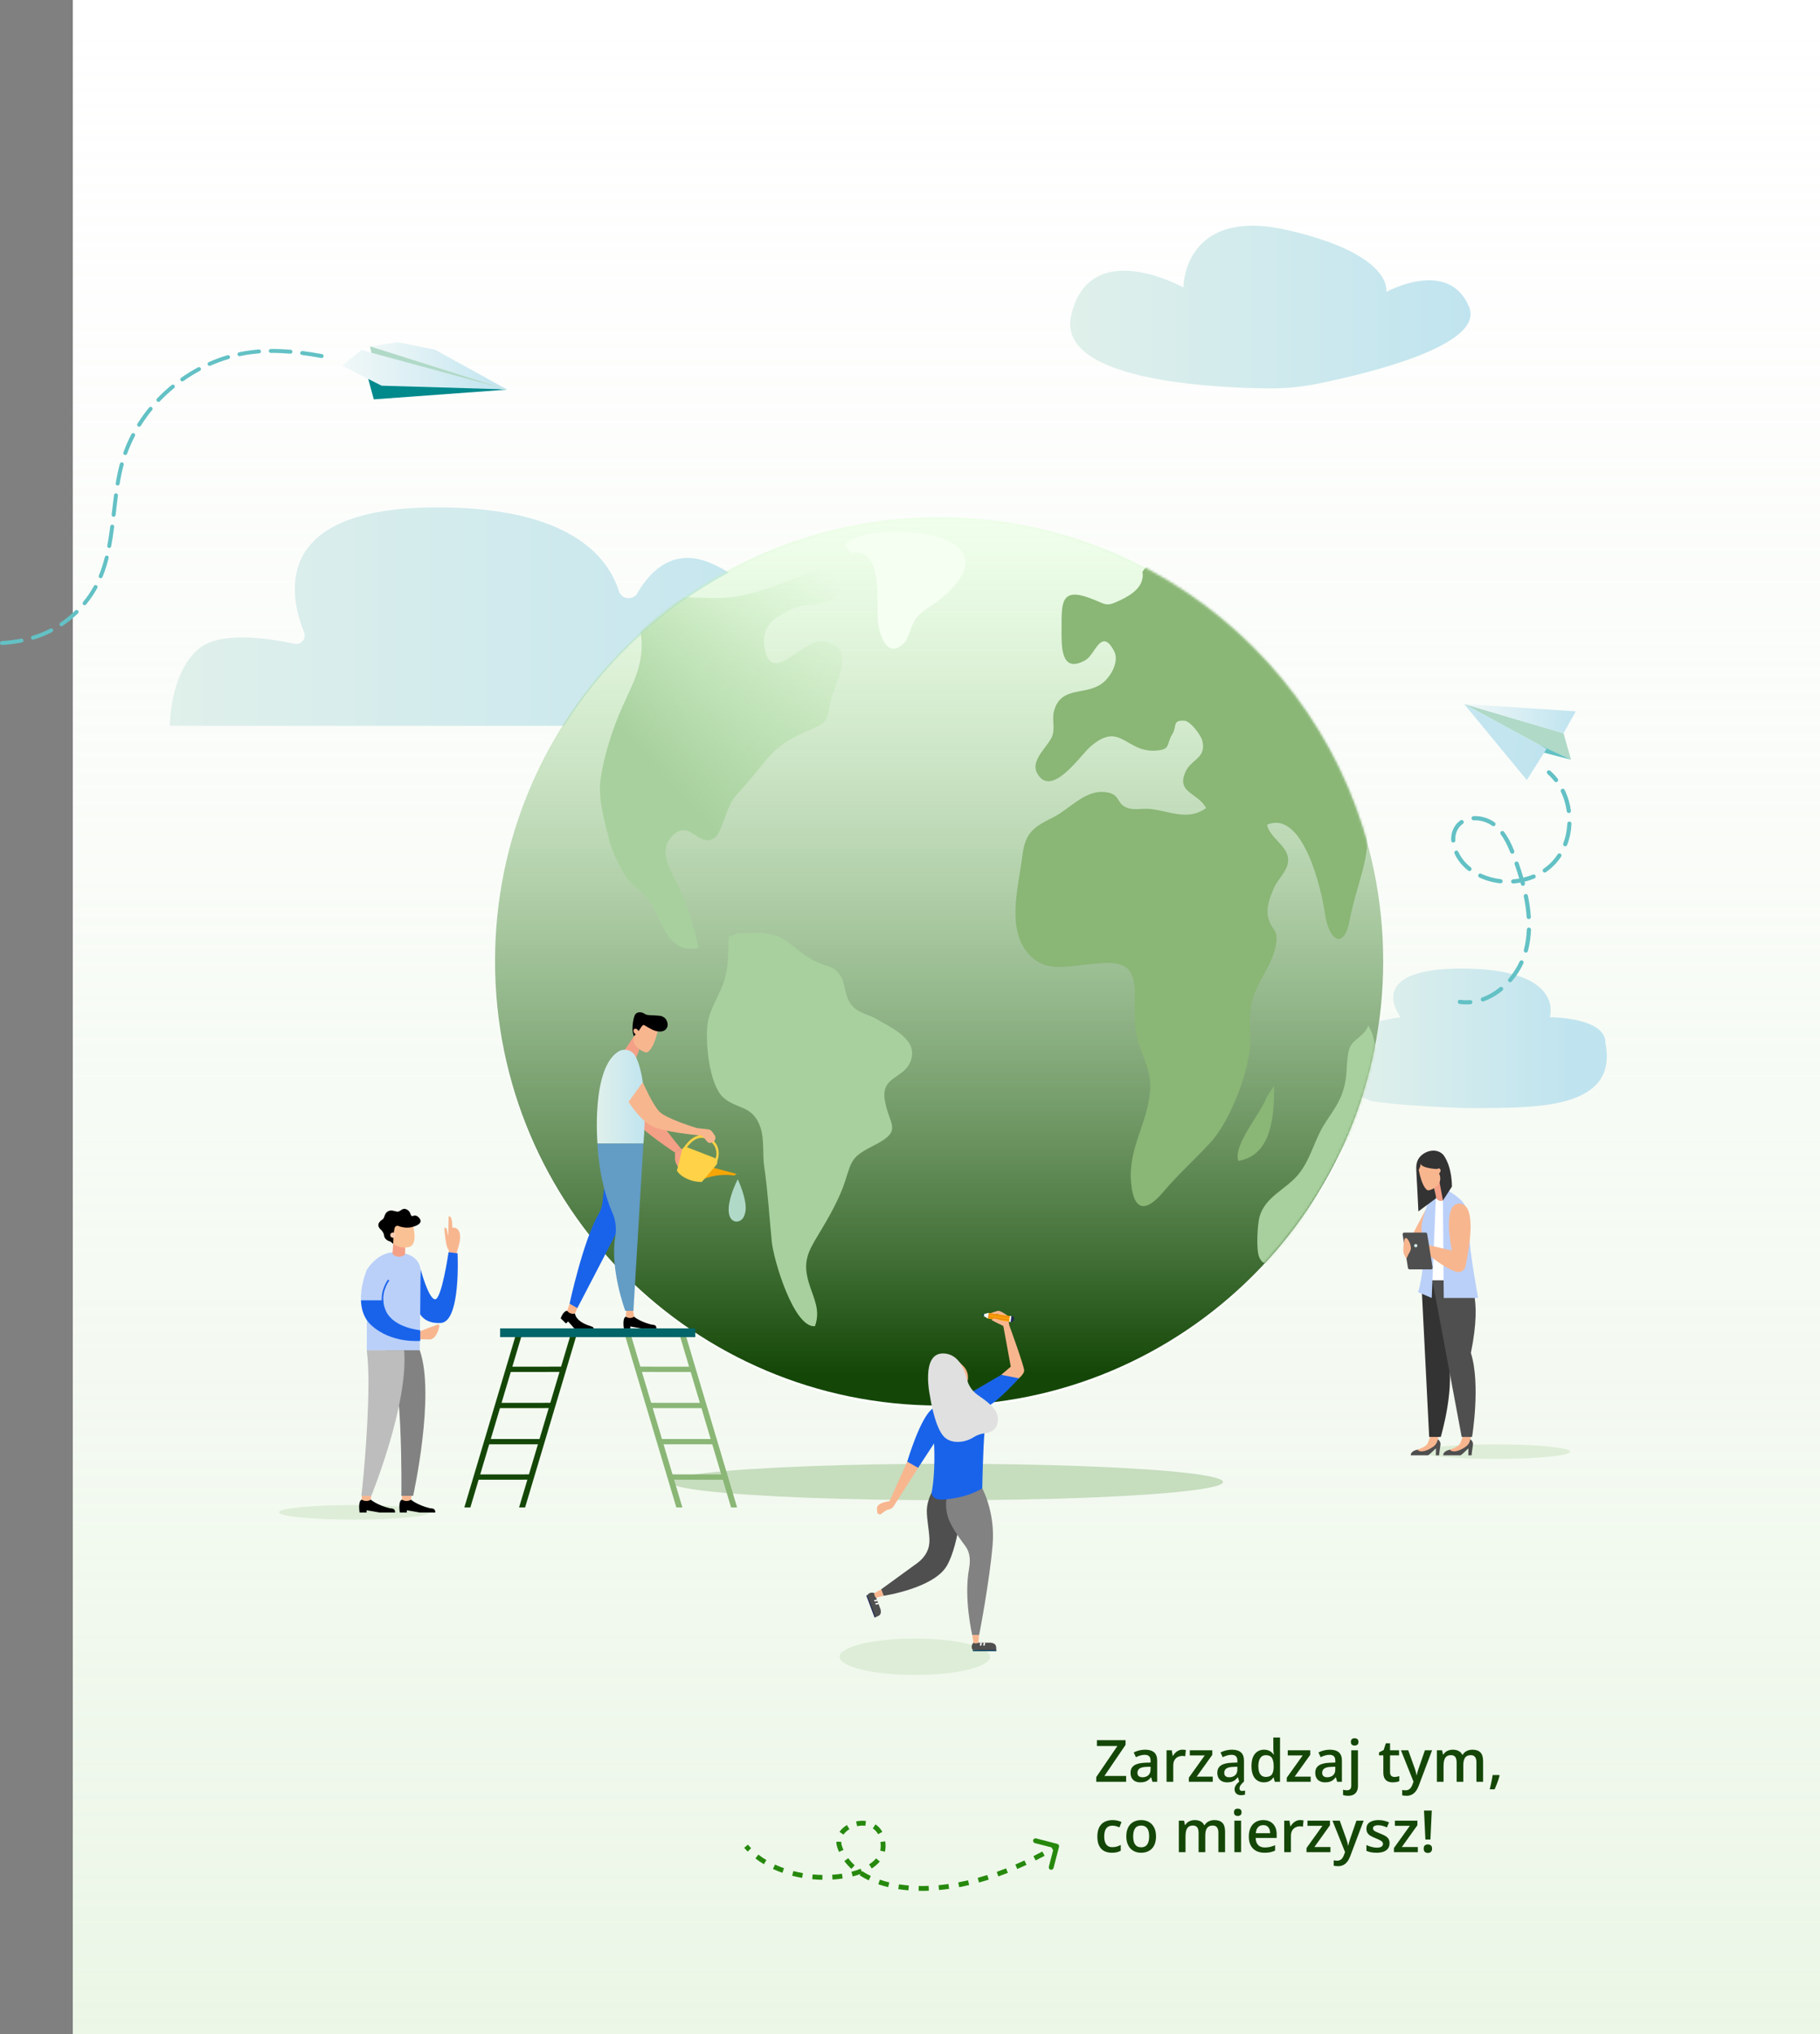 <svg  viewBox="0 0 750 838" fill="none" xmlns="http://www.w3.org/2000/svg">
<rect x="0" y="0" width="750" height="838" fill="#808080" stroke="none"/>
<rect x="30" width="720" height="838" fill="white"/>
<rect x="30" width="720" height="838" fill="url(#paint0_linear_8830_92015)"/>
<path d="M661.569 429.482C667.253 457.792 631.049 456.194 607.061 456.496C600.415 456.587 571.304 455.024 564.776 453.496C547.165 446.818 547.165 437.818 551.165 429.818C555.165 421.818 577.165 419.032 577.165 419.032C577.165 419.032 561.364 399 602.165 399C645.192 399 638.665 419.032 638.665 419.032C638.665 419.032 661.569 419.032 661.569 429.466V429.482Z" fill="url(#paint1_linear_8830_92015)"/>
<path d="M70 299H350.248C350.248 299 365.44 279.814 350.248 266.91C341.855 259.788 331.957 260.527 324.769 262.617C320.077 263.981 315.41 260.827 314.381 256.059C312.675 248.174 307.431 237.849 292.339 231.753C277.498 225.758 268.114 234.92 262.682 244.332C260.901 247.423 256.134 246.96 255.055 243.556C250.35 228.7 233.954 209 180.084 209C111.562 209 119.177 245.333 125.299 260.439C126.366 263.068 124.108 265.783 121.335 265.183C110.772 262.93 91.151 260.001 82.357 266.897C70 276.572 70 298.987 70 298.987V299Z" fill="url(#paint2_linear_8830_92015)"/>
<path d="M441.411 129.974C435.391 156.32 497.07 159.711 522.477 159.993C529.516 160.077 536.528 159.402 543.442 157.98C564.937 153.59 611.965 142.049 605.372 126.371C596.866 106.148 571.292 120.249 571.292 120.249C571.292 120.249 574.505 104.98 530.997 94.889C487.489 84.798 487.657 118.42 487.657 118.42C487.657 118.42 448.967 96.859 441.411 129.96V129.974Z" fill="url(#paint3_linear_8830_92015)"/>
<circle cx="387" cy="397" r="183" fill="white"/>
<path d="M387 579C488.068 579 570 497.068 570 396C570 294.932 488.068 213 387 213C285.932 213 204 294.932 204 396C204 497.068 285.932 579 387 579Z" fill="url(#paint4_linear_8830_92015)"/>
<mask id="mask0_8830_92015" style="mask-type:luminance" maskUnits="userSpaceOnUse" x="204" y="213" width="366" height="366">
<path d="M387 579C488.068 579 570 497.068 570 396C570 294.932 488.068 213 387 213C285.932 213 204 294.932 204 396C204 497.068 285.932 579 387 579Z" fill="white"/>
</mask>
<g mask="url(#mask0_8830_92015)">
<path d="M263.765 258.809C266.214 272.35 261.466 279.975 256.354 291.43C252.309 300.499 248.842 311.452 247.461 321.162C246.33 329.1 249.307 338.948 251.179 346.434C252.347 351.094 254.608 355.265 256.819 359.397C259.695 364.773 263.375 365.665 266.918 370.036C272.545 376.97 274.241 393.626 287.932 390.36C285.319 380.412 284 373.742 278.976 363.957C275.999 358.154 271.527 350.542 276.539 344.915C284.151 336.361 287.505 349.663 294.476 345.178C297.277 343.382 299.702 331.813 302.553 328.598C307.251 323.31 311.333 318.587 315.679 313.11C320.025 307.634 325.602 304.28 332.008 301.441C340.487 297.673 340.349 298.565 342.095 289.847C343.954 280.502 354.103 266.484 339.005 264.236C330.802 263.017 317.061 283.806 314.925 265.73C313.971 257.591 319.385 254.313 325.602 251.248C331.242 248.472 335.174 249.615 340.512 247.969C346.252 246.198 348.664 239.152 341.115 235.434C336.681 233.248 332.247 236.614 328.152 238.084C317.098 242.041 307.087 246.399 294.991 246.399C284.327 246.399 268.211 243.221 264.556 256.486" fill="url(#paint5_linear_8830_92015)"/>
<path d="M300.217 385.989C300.217 392.181 300.279 397.934 298.508 403.787C296.674 409.879 292.655 415.067 291.675 421.272C290.494 428.721 292.152 446.645 297.981 452.021C303.633 457.221 310.253 454.973 313.431 464.632C315.013 469.431 314.184 475.573 314.925 480.597C316.445 490.885 316.998 501.059 318.053 511.598C318.807 519.172 327.185 547.158 335.827 546.316C338.251 539.709 335.287 534.898 333.39 528.693C330.727 520.001 332.749 516.007 337.271 508.558C341.366 501.8 345.963 493.824 348.325 486.388C351.088 477.683 351.051 476.477 360.283 471.767C372.241 465.675 366.463 463.715 364.654 453.428C362.82 443.04 372.731 444.61 375.381 436.797C378.345 428.03 367.204 423.395 361.15 419.765C358.198 417.994 354.153 417.416 351.566 414.728C347.571 410.57 348.878 405.521 346.001 401.489C343.288 397.708 340.826 398.21 337.347 396.678C331.908 394.279 329.86 392.081 325.012 388.3C318.555 383.263 312.137 384.444 304.123 384.444" fill="#A8D09E"/>
<path d="M350.611 227.797C365.194 225.121 360.459 250.105 362.067 258.056C363.285 264.048 366.551 270.818 372.354 265.065C374.967 262.465 375.23 257.29 377.944 254.137C380.468 251.198 384.124 249.628 387.088 247.178C424.57 216.228 352.558 214.306 348.275 224.694" fill="#F5FFF2"/>
<path d="M470.806 235.547C471.774 241.513 466.36 244.992 461.863 247.153C455.432 250.255 456.148 248.987 449.051 246.362C437.156 241.953 437.445 248.447 437.457 258.872C437.457 265.63 436.829 277.927 447.368 271.91C451.299 269.675 453.837 258.257 459.074 268.155C461.298 272.363 458.007 278.003 455.294 280.577C448.322 287.21 437.369 281.821 434.342 292.912C433.425 296.254 434.832 299.821 433.651 303.137C432.194 307.207 424.532 313.098 427.308 318.348C433.061 329.238 444.981 311.465 449.063 307.835C461.662 296.618 463.747 310.033 476.233 309.216C482.676 308.789 480.415 306.729 483.191 302.258C485.038 299.293 482.99 296.568 488.052 296.882C490.602 297.045 494.948 302.923 495.489 305.209C497.184 312.419 490.942 312.633 488.555 317.909C484.573 326.739 493.73 326.475 497.008 332.894C489.371 338.37 481.835 334.012 473.921 333.245C470.379 332.894 467.164 333.987 463.948 332.542C459.803 330.67 461.863 326.978 455.243 326.287C446.878 325.42 440.71 333.459 433.588 336.926C424.532 341.322 422.309 344.073 421.166 353.443C419.646 365.828 414.131 384.431 425.348 394.505C431.918 400.396 440.987 397.984 448.687 397.218C461.926 395.887 467.741 396.314 467.691 410.043C467.666 416.926 467.101 423.646 469.261 430.04C471.673 437.162 474.562 441.885 473.884 449.773C472.728 463.263 464.702 473.249 466.134 487.594C467.277 499.15 472.314 499.364 479.31 491.086C485.427 483.851 492.348 477.658 498.692 470.787C506.592 462.246 513.488 444.271 514.971 432.929C515.787 426.661 514.38 420.117 515.561 413.987C517.294 404.968 524.379 397.959 525.811 389.154C526.903 382.484 524.127 383.703 522.683 378.264C521.54 373.968 523.449 369.258 525.057 365.627C526.841 361.633 531.35 358.292 530.772 353.431C530.144 348.155 523.022 344.827 522.143 339.739C537.053 333.409 544.677 366.909 545.958 376.166C547.516 387.446 553.784 391.804 556.233 378.904C557.602 371.72 559.763 365.213 561.546 358.455C566.169 340.895 562.124 333.258 554.349 318.549C546.184 303.099 537.505 284.873 526.652 270.692C513.589 253.622 490.527 243.824 472.816 232.783" fill="#8AB676"/>
<path d="M563.858 422.429C562.526 426.649 557.69 427.93 556.183 431.674C554.902 434.839 555.14 441.333 554.512 444.913C553.131 452.814 550.38 455.991 545.996 462.749C541.575 469.582 540.118 477.86 534.754 484.14C529.705 490.057 521.188 493.159 519.003 501.387C518.161 504.539 517.596 514.764 518.865 517.766C522.482 526.245 529.805 512.541 533.598 507.165C542.504 494.503 548.785 480.598 556.522 467.372C564.373 453.957 570.176 440.843 565.39 425.531" fill="#A8D09E"/>
<path d="M525.082 447.248C525.044 458.741 524.517 475.925 510.273 478.223C508.1 471.541 519.518 458.854 521.98 451.908" fill="#8AB676"/>
</g>
<path d="M209.042 160.5L179.222 144.05L164.002 141L152.502 142.69L209.042 160.5Z" fill="url(#paint6_linear_8830_92015)"/>
<path d="M209.042 160.5L153.202 146.15L152.502 142.69" fill="#B0D9C8"/>
<path d="M151.612 155.73L151.682 155.85L154.032 164.52L208.902 160.51L151.612 155.73Z" fill="#01898C"/>
<path d="M140.952 150.65L148.912 144.18L208.682 160.41L157.232 158.88L140.952 150.65Z" fill="url(#paint7_linear_8830_92015)"/>
<path d="M15.342 261.28C17.162 260.64 18.972 259.85 20.712 258.95C21.112 258.74 21.602 258.9 21.802 259.3C22.012 259.7 21.852 260.19 21.452 260.39C19.642 261.33 17.772 262.14 15.872 262.81C15.182 263.05 14.492 263.28 13.802 263.48C13.552 263.56 13.282 263.5 13.082 263.36C12.942 263.26 12.842 263.12 12.792 262.94C12.662 262.51 12.902 262.06 13.332 261.93C14.002 261.73 14.672 261.51 15.332 261.28H15.342Z" fill="#63C1C5"/>
<path d="M124.632 144.601C127.162 144.921 129.802 145.341 132.692 145.881C133.132 145.961 133.422 146.381 133.342 146.831C133.262 147.271 132.842 147.561 132.392 147.481C129.532 146.951 126.922 146.541 124.422 146.221C124.282 146.201 124.152 146.151 124.042 146.071C123.812 145.901 123.682 145.621 123.722 145.321C123.782 144.881 124.182 144.561 124.632 144.621V144.601Z" fill="#63C1C5"/>
<path d="M111.102 145.22C110.902 145.07 110.772 144.84 110.772 144.58C110.772 144.13 111.132 143.77 111.582 143.76C114.182 143.74 116.932 143.85 119.762 144.08C120.212 144.12 120.542 144.51 120.502 144.96C120.462 145.41 120.072 145.74 119.622 145.7C116.852 145.47 114.142 145.36 111.592 145.38C111.412 145.38 111.242 145.32 111.102 145.22Z" fill="#63C1C5"/>
<path d="M31.002 251.5C31.322 251.19 31.832 251.18 32.152 251.51C32.462 251.83 32.462 252.34 32.142 252.66C30.172 254.58 28.022 256.33 25.742 257.86C25.452 258.06 25.072 258.04 24.812 257.84C24.742 257.79 24.672 257.72 24.622 257.64C24.372 257.27 24.472 256.76 24.842 256.51C27.042 255.03 29.122 253.35 31.012 251.5H31.002Z" fill="#63C1C5"/>
<path d="M34.342 249.13C33.992 248.85 33.942 248.33 34.232 247.99C34.692 247.43 35.132 246.86 35.562 246.28C36.712 244.72 37.762 243.08 38.682 241.41C38.892 241.02 39.392 240.87 39.782 241.09C40.162 241.3 40.322 241.8 40.102 242.19C39.152 243.93 38.062 245.64 36.862 247.25C36.412 247.85 35.952 248.44 35.482 249.02C35.212 249.36 34.722 249.41 34.372 249.16C34.362 249.16 34.352 249.14 34.342 249.14V249.13Z" fill="#63C1C5"/>
<path d="M41.172 238.141C41.112 238.111 41.052 238.081 41.002 238.041C40.712 237.821 40.592 237.431 40.732 237.081C41.692 234.741 42.502 232.261 43.202 229.491C43.312 229.061 43.752 228.791 44.182 228.901C44.612 229.011 44.882 229.451 44.772 229.881C44.052 232.731 43.222 235.281 42.232 237.701C42.062 238.111 41.592 238.311 41.172 238.141Z" fill="#63C1C5"/>
<path d="M62.682 168.92C62.002 169.74 61.352 170.59 60.722 171.44C59.762 172.73 58.852 174.07 58.012 175.41C57.772 175.79 57.272 175.9 56.892 175.67C56.872 175.66 56.862 175.65 56.842 175.63C56.502 175.38 56.412 174.91 56.642 174.55C57.512 173.17 58.442 171.8 59.422 170.47C60.072 169.59 60.742 168.73 61.442 167.89C61.722 167.54 62.212 167.45 62.582 167.78C62.932 168.06 62.982 168.57 62.692 168.92H62.682Z" fill="#63C1C5"/>
<path d="M55.612 179.58C54.372 181.96 53.292 184.42 52.392 186.9C52.242 187.32 51.772 187.54 51.352 187.39C51.272 187.36 51.202 187.33 51.142 187.28C50.862 187.07 50.742 186.7 50.862 186.35C51.782 183.8 52.892 181.27 54.162 178.83C54.372 178.43 54.862 178.28 55.252 178.49C55.642 178.69 55.802 179.19 55.592 179.59L55.612 179.58Z" fill="#63C1C5"/>
<path d="M71.742 159.88C69.682 161.57 67.702 163.41 65.872 165.33C65.592 165.63 65.122 165.66 64.802 165.42C64.772 165.4 64.752 165.38 64.722 165.35C64.402 165.04 64.382 164.53 64.692 164.2C66.572 162.23 68.592 160.35 70.712 158.62C71.062 158.34 71.572 158.38 71.852 158.73C72.132 159.08 72.082 159.59 71.742 159.87V159.88Z" fill="#63C1C5"/>
<path d="M86.702 150.65C86.422 150.77 86.122 150.73 85.892 150.56C85.782 150.48 85.692 150.37 85.632 150.24C85.452 149.83 85.632 149.35 86.042 149.17C88.552 148.06 91.152 147.1 93.752 146.33C94.182 146.2 94.632 146.45 94.762 146.88C94.892 147.31 94.642 147.76 94.212 147.89C91.682 148.64 89.152 149.57 86.702 150.65Z" fill="#63C1C5"/>
<path d="M46.722 212.88C46.572 212.86 46.442 212.81 46.332 212.73C46.112 212.56 45.972 212.28 46.012 211.99L46.132 210.97C46.402 208.62 46.672 206.26 46.982 203.92C47.042 203.48 47.452 203.16 47.892 203.22C48.332 203.28 48.652 203.69 48.592 204.13C48.282 206.47 48.012 208.81 47.752 211.15L47.632 212.17C47.582 212.62 47.182 212.94 46.732 212.88H46.722Z" fill="#63C1C5"/>
<path d="M75.562 156.96C75.272 157.17 74.882 157.15 74.612 156.95C74.542 156.9 74.482 156.84 74.432 156.77C74.172 156.4 74.262 155.9 74.632 155.64C76.872 154.06 79.222 152.61 81.612 151.33C82.012 151.12 82.492 151.27 82.712 151.66C82.922 152.05 82.772 152.55 82.382 152.76C80.042 154.01 77.752 155.43 75.572 156.97L75.562 156.96Z" fill="#63C1C5"/>
<path d="M46.342 216.11C46.792 216.17 47.102 216.57 47.042 217.02C46.642 220.18 46.252 222.74 45.812 225.09C45.732 225.53 45.302 225.82 44.862 225.74C44.742 225.72 44.622 225.67 44.532 225.6C44.292 225.42 44.162 225.11 44.212 224.8C44.642 222.49 45.032 219.95 45.432 216.83C45.492 216.39 45.892 216.07 46.342 216.13V216.11Z" fill="#63C1C5"/>
<path d="M8.702 263.08C9.142 262.99 9.572 263.28 9.652 263.72C9.742 264.16 9.452 264.59 9.012 264.67C6.482 265.17 3.822 265.51 0.872 265.72C0.672 265.73 0.482 265.67 0.332 265.56C0.152 265.42 0.022 265.21 0.002 264.97C-0.028 264.52 0.312 264.13 0.752 264.1C3.632 263.9 6.232 263.56 8.692 263.08H8.702Z" fill="#63C1C5"/>
<path d="M50.392 190.49C50.822 190.61 51.082 191.05 50.962 191.48C50.322 193.87 49.772 196.44 49.292 199.33C49.222 199.77 48.802 200.07 48.362 200C48.232 199.98 48.112 199.93 48.012 199.85C47.772 199.67 47.642 199.38 47.692 199.06C48.182 196.11 48.742 193.49 49.402 191.05C49.522 190.62 49.962 190.36 50.392 190.48V190.49Z" fill="#63C1C5"/>
<path d="M103.822 144.24C104.772 144.13 105.722 144.04 106.662 143.96C107.102 143.93 107.502 144.26 107.532 144.71C107.562 145.16 107.232 145.55 106.782 145.58C105.852 145.65 104.932 145.74 104.002 145.85C102.292 146.05 100.552 146.34 98.852 146.7C98.612 146.75 98.382 146.7 98.202 146.56C98.052 146.45 97.932 146.28 97.892 146.08C97.802 145.64 98.082 145.21 98.522 145.12C100.272 144.75 102.052 144.46 103.812 144.25L103.822 144.24Z" fill="#63C1C5"/>
<path d="M644.315 302.08L647.405 312.97L637.305 308.48L603.335 290L644.315 302.08Z" fill="#B0D9C8"/>
<path d="M647.405 312.97L629.655 308.34L634.495 306.96L647.405 312.97Z" fill="#63C1C5"/>
<path d="M644.315 302.08L649.345 293.04L603.335 290L644.315 302.08Z" fill="url(#paint8_linear_8830_92015)"/>
<path d="M603.335 290L637.305 308.48L629.185 321.34L603.335 290Z" fill="url(#paint9_linear_8830_92015)"/>
<path d="M641.485 322.16C641.585 322.13 641.685 322.08 641.775 322.01C642.155 321.72 642.215 321.18 641.925 320.8C641.005 319.62 639.975 318.52 638.865 317.54C638.505 317.22 637.965 317.26 637.645 317.61C637.335 317.97 637.365 318.51 637.715 318.83C638.745 319.74 639.695 320.76 640.555 321.86C640.775 322.14 641.145 322.25 641.475 322.16H641.485Z" fill="#63C1C5"/>
<path d="M610.255 411.99C610.095 411.54 610.335 411.05 610.785 410.89C613.325 409.99 615.765 408.59 618.035 406.73C618.405 406.43 618.945 406.48 619.245 406.85C619.545 407.22 619.495 407.76 619.125 408.06C616.695 410.05 614.085 411.55 611.355 412.51C611.335 412.51 611.325 412.52 611.305 412.53C610.875 412.65 610.415 412.42 610.255 411.99ZM621.745 404.4C621.385 404.09 621.345 403.55 621.655 403.19C623.495 401.05 625.035 398.66 626.225 396.09C626.425 395.66 626.935 395.47 627.365 395.67C627.795 395.87 627.985 396.38 627.785 396.82C626.525 399.53 624.905 402.05 622.955 404.31C622.845 404.44 622.695 404.53 622.535 404.58C622.265 404.66 621.965 404.6 621.735 404.4H621.745ZM628.565 392.39C628.105 392.27 627.835 391.79 627.955 391.33L628.055 390.95C628.695 388.41 629.075 385.7 629.195 382.92C629.215 382.45 629.615 382.07 630.095 382.1C630.565 382.12 630.935 382.52 630.915 383C630.795 385.9 630.395 388.72 629.725 391.38L629.615 391.78C629.535 392.08 629.295 392.3 629.015 392.38C628.865 392.42 628.715 392.42 628.555 392.38L628.565 392.39ZM630.045 378.61C629.565 378.64 629.155 378.28 629.125 377.81C628.945 375.13 628.545 372.27 627.935 369.31C627.835 368.84 628.155 368.38 628.605 368.29C629.075 368.19 629.525 368.49 629.625 368.96C630.255 372 630.665 374.93 630.845 377.69C630.875 378.1 630.605 378.47 630.225 378.58C630.165 378.6 630.105 378.61 630.045 378.61ZM627.795 364.89C627.335 365.01 626.865 364.74 626.735 364.28C626.675 364.05 626.605 363.81 626.545 363.58C625.585 363.75 624.615 363.88 623.635 363.96C623.165 364 622.745 363.64 622.705 363.17C622.665 362.7 623.015 362.29 623.495 362.24C624.355 362.17 625.215 362.07 626.065 361.92C625.515 360.07 624.895 358.13 624.165 356.03C624.005 355.58 624.245 355.09 624.695 354.93C625.135 354.78 625.635 355.01 625.795 355.46C626.545 357.63 627.195 359.64 627.755 361.56C629.095 361.24 630.405 360.81 631.665 360.28C632.105 360.09 632.605 360.31 632.795 360.74C632.975 361.18 632.775 361.68 632.335 361.87C631.015 362.42 629.645 362.87 628.235 363.21C628.295 363.41 628.345 363.62 628.405 363.82C628.525 364.28 628.265 364.74 627.805 364.87C627.805 364.87 627.805 364.87 627.795 364.87V364.89ZM635.865 359.08C635.595 358.69 635.695 358.15 636.085 357.88C637.515 356.89 638.825 355.74 639.955 354.47C640.665 353.68 641.315 352.83 641.905 351.93C642.165 351.53 642.695 351.42 643.095 351.68C643.495 351.94 643.605 352.48 643.335 352.87C642.695 353.84 641.995 354.76 641.225 355.61C640.005 356.98 638.595 358.21 637.055 359.29C636.975 359.35 636.885 359.39 636.805 359.41C636.465 359.51 636.075 359.38 635.865 359.07V359.08ZM618.255 363.88C615.195 363.55 612.295 362.74 609.635 361.48C609.205 361.28 609.025 360.76 609.225 360.33C609.425 359.9 609.945 359.71 610.375 359.92C612.865 361.1 615.585 361.85 618.445 362.16C618.915 362.21 619.255 362.64 619.205 363.11C619.165 363.47 618.915 363.75 618.585 363.85C618.485 363.88 618.375 363.89 618.255 363.88ZM644.685 348.58C644.245 348.41 644.015 347.91 644.185 347.47C645.175 344.89 645.745 342.12 645.875 339.25C645.895 338.78 646.295 338.41 646.775 338.43C647.255 338.45 647.615 338.85 647.595 339.33C647.455 342.39 646.855 345.34 645.795 348.09C645.695 348.35 645.475 348.54 645.225 348.61C645.055 348.66 644.865 348.65 644.685 348.59V348.58ZM605.035 358.65C604.415 358.17 603.825 357.65 603.275 357.11C601.675 355.56 600.325 353.66 599.385 351.61C599.185 351.18 599.385 350.67 599.805 350.47C600.235 350.27 600.745 350.47 600.945 350.89C601.795 352.74 603.015 354.47 604.465 355.87C604.975 356.37 605.525 356.84 606.095 357.29C606.465 357.58 606.535 358.13 606.235 358.5C606.115 358.65 605.965 358.75 605.795 358.8C605.535 358.87 605.255 358.83 605.025 358.65H605.035ZM622.385 351.17C621.115 347.99 619.865 345.62 618.425 343.7C618.135 343.32 618.215 342.78 618.595 342.49C618.975 342.21 619.515 342.28 619.805 342.66C621.335 344.7 622.665 347.2 623.995 350.52C624.175 350.96 623.955 351.46 623.515 351.64C623.485 351.65 623.455 351.66 623.435 351.67C623.015 351.79 622.565 351.57 622.395 351.16L622.385 351.17ZM646.615 334.93C646.145 334.99 645.705 334.67 645.645 334.19C645.465 332.92 645.205 331.65 644.855 330.43C644.435 328.95 643.885 327.51 643.225 326.15C643.015 325.72 643.195 325.21 643.625 325C644.055 324.79 644.565 324.97 644.775 325.4C645.475 326.85 646.065 328.38 646.515 329.96C646.885 331.26 647.165 332.61 647.355 333.96C647.415 334.39 647.145 334.79 646.735 334.91C646.695 334.92 646.655 334.93 646.615 334.94V334.93ZM598.915 347.08C598.445 347.1 598.035 346.74 598.015 346.26C597.885 343.74 598.585 341.45 600.025 339.65C600.545 339 601.165 338.42 601.855 337.95C602.245 337.68 602.785 337.78 603.055 338.17C603.325 338.56 603.225 339.1 602.835 339.37C602.275 339.75 601.785 340.22 601.365 340.74C600.175 342.23 599.625 344.06 599.735 346.18C599.755 346.59 599.485 346.95 599.115 347.05C599.055 347.07 598.985 347.08 598.925 347.08H598.915ZM614.935 340.19C612.775 338.63 609.925 337.79 607.295 337.93C606.815 337.96 606.415 337.59 606.385 337.12C606.355 336.64 606.725 336.24 607.195 336.21C610.255 336.04 613.435 336.98 615.945 338.79C616.335 339.07 616.415 339.61 616.135 339.99C616.015 340.15 615.855 340.26 615.675 340.31C615.435 340.38 615.155 340.34 614.935 340.18V340.19Z" fill="#63C1C5"/>
<path d="M606.125 413.67C606.515 413.56 606.785 413.19 606.745 412.77C606.705 412.3 606.285 411.94 605.815 411.98C604.445 412.1 603.065 412.06 601.705 411.87C601.235 411.8 600.795 412.13 600.735 412.6C600.665 413.07 600.995 413.51 601.465 413.57C602.945 413.78 604.455 413.82 605.955 413.69C606.015 413.69 606.065 413.67 606.115 413.66L606.125 413.67Z" fill="#63C1C5"/>
<path d="M278.16 474.796C278.16 474.796 265.26 466.326 262.13 462.126C259 457.926 257.11 437.296 263.21 448.556C269.31 459.816 280.48 472.986 280.48 472.986L278.16 474.786V474.796Z" fill="#F4A086"/>
<path d="M278.16 474.796V477.246C278.16 478.086 278.38 478.906 278.8 479.636L280.47 482.516L282.02 474.146L280.47 472.986L278.15 474.786L278.16 474.796Z" fill="#F4A086"/>
<path d="M263.8 431.386L261.82 436.716L256.26 434.266L261.22 426.916L263.8 431.386Z" fill="#F4A086"/>
<path d="M265.01 433.136C265.65 433.426 266.28 433.626 266.71 433.526C269.84 431.766 271.27 423.586 271.27 423.586L268.95 420.926L264.11 421.416L261.55 426.106C260.87 427.356 260.88 428.886 261.58 430.226C262.43 431.466 263.61 432.496 265 433.126L265.01 433.136Z" fill="#F8B68F"/>
<path d="M263.37 424.416C263.97 423.706 264.77 421.796 265.53 422.336C266.08 422.726 268.09 423.816 268.78 424.156C270.42 424.966 273.67 425.756 274.9 423.256C275.51 422.006 274.83 420.326 274.22 419.636C273.62 418.956 272.76 418.546 271.86 418.436C269.74 418.176 266.65 418.396 265.79 417.736C264.34 416.626 262.27 416.776 261.62 418.156C260.93 419.626 260.61 422.206 260.64 423.956C260.66 424.966 260.86 425.966 261.23 426.906L263.38 424.406L263.37 424.416Z" fill="black"/>
<path d="M261.61 423.786C262.14 423.646 262.79 424.036 263.07 424.676C263.35 425.306 263.16 425.946 262.63 426.086C262.1 426.226 261.45 425.836 261.17 425.196C260.89 424.556 261.08 423.926 261.61 423.786Z" fill="#F8B68F"/>
<path d="M303.87 483.706L302.84 484.266V483.706H303.87Z" fill="#01898C"/>
<path d="M289.23 486.036C289.23 486.036 294.81 483.106 302.84 484.256C302.96 483.706 303.87 483.696 303.87 483.696L293.04 480.786L289.23 486.036Z" fill="#F7A605"/>
<path d="M295.43 478.706C295.46 478.646 298.43 472.416 292.39 468.616C286.36 464.836 281.63 472.976 281.58 473.066L282.42 473.656C282.59 473.356 286.69 466.306 291.9 469.576C297.1 472.846 294.66 477.966 294.56 478.176L295.43 478.706Z" fill="#FFD247"/>
<path d="M254.91 433.146C243.54 440.006 246.22 471.096 246.22 471.096H265.14C265.14 471.096 267.69 446.656 261.92 435.176C260.63 432.616 257.37 431.656 254.91 433.136V433.146Z" fill="url(#paint10_linear_8830_92015)"/>
<path d="M278.96 482.226L281.06 473.656C281.28 472.756 282.24 472.256 283.1 472.596L294.4 476.986C295.6 477.456 295.98 478.966 295.15 479.946L289.23 486.866C289.23 486.866 286.4 487.126 283.11 485.606C279.82 484.076 278.95 482.236 278.95 482.236L278.96 482.226Z" fill="#FFD247"/>
<path d="M236.95 541.095C236.95 541.095 236.96 544.395 243.59 546.375C244.95 546.785 244.51 547.185 244.76 547.755H237.13L234.14 544.395L233.21 545.195L231.06 543.075C231.06 543.075 232.07 540.015 233.71 539.985C235.06 540.445 236.95 541.085 236.95 541.085V541.095Z" fill="black"/>
<path d="M238.19 538.236L236.95 541.096C235.82 541.416 234.61 541.046 233.85 540.156L233.71 539.996L234.71 537.056L238.18 538.236H238.19Z" fill="#F8B68F"/>
<path d="M254.82 506.126C254.82 506.486 237.92 538.866 237.92 538.866L234.72 537.056C234.72 537.056 240.31 511.026 246.62 500.256C247.56 498.656 248.14 496.866 248.33 495.026C249.45 484.296 250.21 480.076 250.21 480.076L256.91 504.416L254.83 506.116L254.82 506.126Z" fill="#1963EB"/>
<path d="M259 453.886C259 453.886 262.96 460.236 267.6 463.336C272.24 466.426 289.24 467.806 289.24 467.806L291.54 470.396C291.91 470.816 292.51 470.966 293.04 470.766L293.53 470.586C294.75 470.136 295.2 468.646 294.45 467.586L293.45 466.186C293.07 465.656 292.49 465.306 291.84 465.236L287.19 464.706C287.19 464.706 274.65 460.946 271.73 457.936C268.81 454.926 264.88 445.816 264.88 445.816L259.01 453.896L259 453.886Z" fill="#F8B68F"/>
<path d="M261.31 542.405C261.31 542.405 263.44 544.375 268.28 545.615C269.35 545.885 270.5 545.525 270.5 547.285H264.62L259.73 546.435V547.285H257.09C257.09 547.285 256.35 542.965 257.9 542.405H261.32H261.31Z" fill="black"/>
<path d="M260.79 539.306L261.31 542.406C260.35 543.076 259.08 543.116 258.07 542.516L257.89 542.406L258.15 539.306H260.79Z" fill="#F8B68F"/>
<path d="M265.13 471.096L261.02 539.976H257.67C257.67 539.976 251.26 522.876 253.54 509.396C254.09 506.126 253.75 502.776 252.42 499.746C246.51 486.236 246.21 471.096 246.21 471.096H265.13Z" fill="#639CC5"/>
<path d="M304.02 485.786C304.02 485.786 307.84 493.896 307.24 498.646C306.82 501.986 305.33 502.866 304.18 503.146C303.04 503.436 301.83 502.916 301.17 501.936C298.04 497.266 304.02 485.776 304.02 485.776V485.786Z" fill="#B0D9C8"/>
<path d="M464.066 734H451.75V732.066L460.469 719.258H452.02V716.867H463.832V718.789L455.113 731.609H464.066V734ZM471.883 720.781C473.523 720.781 474.762 721.145 475.598 721.871C476.441 722.598 476.863 723.73 476.863 725.27V734H474.906L474.379 732.16H474.285C473.918 732.629 473.539 733.016 473.148 733.32C472.758 733.625 472.305 733.852 471.789 734C471.281 734.156 470.66 734.234 469.926 734.234C469.152 734.234 468.461 734.094 467.852 733.812C467.242 733.523 466.762 733.086 466.41 732.5C466.059 731.914 465.883 731.172 465.883 730.273C465.883 728.938 466.379 727.934 467.371 727.262C468.371 726.59 469.879 726.219 471.895 726.148L474.145 726.066V725.387C474.145 724.488 473.934 723.848 473.512 723.465C473.098 723.082 472.512 722.891 471.754 722.891C471.105 722.891 470.477 722.984 469.867 723.172C469.258 723.359 468.664 723.59 468.086 723.863L467.195 721.918C467.828 721.582 468.547 721.309 469.352 721.098C470.164 720.887 471.008 720.781 471.883 720.781ZM474.133 727.801L472.457 727.859C471.082 727.906 470.117 728.141 469.562 728.562C469.008 728.984 468.73 729.562 468.73 730.297C468.73 730.938 468.922 731.406 469.305 731.703C469.688 731.992 470.191 732.137 470.816 732.137C471.77 732.137 472.559 731.867 473.184 731.328C473.816 730.781 474.133 729.98 474.133 728.926V727.801ZM487.293 720.781C487.512 720.781 487.75 720.793 488.008 720.816C488.266 720.84 488.488 720.871 488.676 720.91L488.418 723.488C488.254 723.441 488.051 723.406 487.809 723.383C487.574 723.359 487.363 723.348 487.176 723.348C486.684 723.348 486.215 723.43 485.77 723.594C485.324 723.75 484.93 723.992 484.586 724.32C484.242 724.641 483.973 725.043 483.777 725.527C483.582 726.012 483.484 726.574 483.484 727.215V734H480.719V721.027H482.875L483.25 723.312H483.379C483.637 722.852 483.957 722.43 484.34 722.047C484.723 721.664 485.16 721.359 485.652 721.133C486.152 720.898 486.699 720.781 487.293 720.781ZM499.762 734H489.906V732.301L496.457 723.148H490.305V721.027H499.574V722.902L493.152 731.879H499.762V734ZM507.648 720.781C509.289 720.781 510.527 721.145 511.363 721.871C512.207 722.598 512.629 723.73 512.629 725.27V734H510.672L510.145 732.16H510.051C509.684 732.629 509.305 733.016 508.914 733.32C508.523 733.625 508.07 733.852 507.555 734C507.047 734.156 506.426 734.234 505.691 734.234C504.918 734.234 504.227 734.094 503.617 733.812C503.008 733.523 502.527 733.086 502.176 732.5C501.824 731.914 501.648 731.172 501.648 730.273C501.648 728.938 502.145 727.934 503.137 727.262C504.137 726.59 505.645 726.219 507.66 726.148L509.91 726.066V725.387C509.91 724.488 509.699 723.848 509.277 723.465C508.863 723.082 508.277 722.891 507.52 722.891C506.871 722.891 506.242 722.984 505.633 723.172C505.023 723.359 504.43 723.59 503.852 723.863L502.961 721.918C503.594 721.582 504.312 721.309 505.117 721.098C505.93 720.887 506.773 720.781 507.648 720.781ZM509.898 727.801L508.223 727.859C506.848 727.906 505.883 728.141 505.328 728.562C504.773 728.984 504.496 729.562 504.496 730.297C504.496 730.938 504.688 731.406 505.07 731.703C505.453 731.992 505.957 732.137 506.582 732.137C507.535 732.137 508.324 731.867 508.949 731.328C509.582 730.781 509.898 729.98 509.898 728.926V727.801ZM510.789 736.742C510.789 737.086 510.883 737.344 511.07 737.516C511.258 737.695 511.508 737.785 511.82 737.785C512.078 737.785 512.312 737.762 512.523 737.715C512.742 737.676 512.922 737.637 513.062 737.598V739.273C512.828 739.336 512.582 739.391 512.324 739.438C512.066 739.492 511.766 739.52 511.422 739.52C510.562 739.52 509.902 739.293 509.441 738.84C508.98 738.395 508.75 737.801 508.75 737.059C508.75 736.598 508.863 736.152 509.09 735.723C509.324 735.301 509.625 734.906 509.992 734.539C510.367 734.18 510.766 733.871 511.188 733.613L512.5 734C511.961 734.508 511.539 734.977 511.234 735.406C510.938 735.836 510.789 736.281 510.789 736.742ZM520.844 734.234C519.297 734.234 518.055 733.672 517.117 732.547C516.188 731.414 515.723 729.746 515.723 727.543C515.723 725.316 516.195 723.633 517.141 722.492C518.094 721.352 519.348 720.781 520.902 720.781C521.559 720.781 522.133 720.871 522.625 721.051C523.117 721.223 523.539 721.457 523.891 721.754C524.25 722.051 524.555 722.383 524.805 722.75H524.934C524.895 722.508 524.848 722.16 524.793 721.707C524.746 721.246 524.723 720.82 524.723 720.43V715.766H527.488V734H525.332L524.84 732.23H524.723C524.488 732.605 524.191 732.945 523.832 733.25C523.48 733.547 523.059 733.785 522.566 733.965C522.082 734.145 521.508 734.234 520.844 734.234ZM521.617 731.996C522.797 731.996 523.629 731.656 524.113 730.977C524.598 730.297 524.848 729.277 524.863 727.918V727.555C524.863 726.102 524.629 724.988 524.16 724.215C523.691 723.434 522.836 723.043 521.594 723.043C520.602 723.043 519.844 723.445 519.32 724.25C518.805 725.047 518.547 726.16 518.547 727.59C518.547 729.02 518.805 730.113 519.32 730.871C519.844 731.621 520.609 731.996 521.617 731.996ZM540.121 734H530.266V732.301L536.816 723.148H530.664V721.027H539.934V722.902L533.512 731.879H540.121V734ZM548.008 720.781C549.648 720.781 550.887 721.145 551.723 721.871C552.566 722.598 552.988 723.73 552.988 725.27V734H551.031L550.504 732.16H550.41C550.043 732.629 549.664 733.016 549.273 733.32C548.883 733.625 548.43 733.852 547.914 734C547.406 734.156 546.785 734.234 546.051 734.234C545.277 734.234 544.586 734.094 543.977 733.812C543.367 733.523 542.887 733.086 542.535 732.5C542.184 731.914 542.008 731.172 542.008 730.273C542.008 728.938 542.504 727.934 543.496 727.262C544.496 726.59 546.004 726.219 548.02 726.148L550.27 726.066V725.387C550.27 724.488 550.059 723.848 549.637 723.465C549.223 723.082 548.637 722.891 547.879 722.891C547.23 722.891 546.602 722.984 545.992 723.172C545.383 723.359 544.789 723.59 544.211 723.863L543.32 721.918C543.953 721.582 544.672 721.309 545.477 721.098C546.289 720.887 547.133 720.781 548.008 720.781ZM550.258 727.801L548.582 727.859C547.207 727.906 546.242 728.141 545.688 728.562C545.133 728.984 544.855 729.562 544.855 730.297C544.855 730.938 545.047 731.406 545.43 731.703C545.812 731.992 546.316 732.137 546.941 732.137C547.895 732.137 548.684 731.867 549.309 731.328C549.941 730.781 550.258 729.98 550.258 728.926V727.801ZM555.543 739.766C555.137 739.766 554.75 739.734 554.383 739.672C554.016 739.617 553.707 739.551 553.457 739.473V737.27C553.723 737.348 553.98 737.406 554.23 737.445C554.48 737.484 554.766 737.504 555.086 737.504C555.594 737.504 556.012 737.363 556.34 737.082C556.676 736.801 556.844 736.266 556.844 735.477V721.027H559.598V735.723C559.598 736.512 559.457 737.211 559.176 737.82C558.902 738.43 558.465 738.906 557.863 739.25C557.27 739.594 556.496 739.766 555.543 739.766ZM556.68 717.57C556.68 717.016 556.828 716.625 557.125 716.398C557.43 716.172 557.801 716.059 558.238 716.059C558.66 716.059 559.023 716.172 559.328 716.398C559.641 716.625 559.797 717.016 559.797 717.57C559.797 718.117 559.641 718.508 559.328 718.742C559.023 718.969 558.66 719.082 558.238 719.082C557.801 719.082 557.43 718.969 557.125 718.742C556.828 718.508 556.68 718.117 556.68 717.57ZM574.609 732.008C574.969 732.008 575.324 731.977 575.676 731.914C576.027 731.844 576.348 731.762 576.637 731.668V733.754C576.332 733.887 575.938 734 575.453 734.094C574.969 734.188 574.465 734.234 573.941 734.234C573.207 734.234 572.547 734.113 571.961 733.871C571.375 733.621 570.91 733.195 570.566 732.594C570.223 731.992 570.051 731.16 570.051 730.098V723.125H568.281V721.895L570.18 720.922L571.082 718.145H572.816V721.027H576.531V723.125H572.816V730.062C572.816 730.719 572.98 731.207 573.309 731.527C573.637 731.848 574.07 732.008 574.609 732.008ZM577.316 721.027H580.316L582.977 728.434C583.094 728.77 583.199 729.102 583.293 729.43C583.395 729.75 583.48 730.066 583.551 730.379C583.629 730.691 583.691 731.004 583.738 731.316H583.809C583.887 730.91 583.996 730.457 584.137 729.957C584.285 729.449 584.449 728.941 584.629 728.434L587.184 721.027H590.148L584.582 735.781C584.262 736.625 583.867 737.344 583.398 737.938C582.938 738.539 582.391 738.992 581.758 739.297C581.125 739.609 580.402 739.766 579.59 739.766C579.199 739.766 578.859 739.742 578.57 739.695C578.281 739.656 578.035 739.613 577.832 739.566V737.363C577.996 737.402 578.203 737.438 578.453 737.469C578.703 737.5 578.961 737.516 579.227 737.516C579.719 737.516 580.145 737.418 580.504 737.223C580.863 737.027 581.168 736.75 581.418 736.391C581.668 736.039 581.875 735.637 582.039 735.184L582.496 733.965L577.316 721.027ZM606.777 720.781C608.23 720.781 609.324 721.156 610.059 721.906C610.801 722.656 611.172 723.859 611.172 725.516V734H608.418V726.008C608.418 725.023 608.227 724.281 607.844 723.781C607.461 723.281 606.879 723.031 606.098 723.031C605.004 723.031 604.215 723.383 603.73 724.086C603.254 724.781 603.016 725.793 603.016 727.121V734H600.262V726.008C600.262 725.352 600.176 724.805 600.004 724.367C599.84 723.922 599.586 723.59 599.242 723.371C598.898 723.145 598.465 723.031 597.941 723.031C597.184 723.031 596.578 723.203 596.125 723.547C595.68 723.891 595.359 724.398 595.164 725.07C594.969 725.734 594.871 726.551 594.871 727.52V734H592.117V721.027H594.262L594.648 722.773H594.801C595.066 722.32 595.395 721.949 595.785 721.66C596.184 721.363 596.625 721.145 597.109 721.004C597.594 720.855 598.098 720.781 598.621 720.781C599.59 720.781 600.406 720.953 601.07 721.297C601.734 721.633 602.23 722.148 602.559 722.844H602.77C603.176 722.141 603.742 721.621 604.469 721.285C605.195 720.949 605.965 720.781 606.777 720.781ZM617.793 731.211L617.957 731.48C617.816 732.043 617.637 732.648 617.418 733.297C617.199 733.945 616.961 734.594 616.703 735.242C616.445 735.898 616.184 736.516 615.918 737.094H613.902C614.066 736.461 614.223 735.797 614.371 735.102C614.527 734.414 614.668 733.734 614.793 733.062C614.926 732.383 615.031 731.766 615.109 731.211H617.793Z" fill="#144707"/>
<path d="M458.195 763.234C456.969 763.234 455.906 762.996 455.008 762.52C454.109 762.043 453.418 761.312 452.934 760.328C452.449 759.344 452.207 758.094 452.207 756.578C452.207 755 452.473 753.711 453.004 752.711C453.535 751.711 454.27 750.973 455.207 750.496C456.152 750.02 457.234 749.781 458.453 749.781C459.227 749.781 459.926 749.859 460.551 750.016C461.184 750.164 461.719 750.348 462.156 750.566L461.336 752.77C460.859 752.574 460.371 752.41 459.871 752.277C459.371 752.145 458.891 752.078 458.43 752.078C457.672 752.078 457.039 752.246 456.531 752.582C456.031 752.918 455.656 753.418 455.406 754.082C455.164 754.746 455.043 755.57 455.043 756.555C455.043 757.508 455.168 758.312 455.418 758.969C455.668 759.617 456.039 760.109 456.531 760.445C457.023 760.773 457.629 760.938 458.348 760.938C459.059 760.938 459.695 760.852 460.258 760.68C460.82 760.508 461.352 760.285 461.852 760.012V762.402C461.359 762.684 460.832 762.891 460.27 763.023C459.707 763.164 459.016 763.234 458.195 763.234ZM476.383 756.484C476.383 757.562 476.242 758.52 475.961 759.355C475.68 760.191 475.27 760.898 474.73 761.477C474.191 762.047 473.543 762.484 472.785 762.789C472.027 763.086 471.172 763.234 470.219 763.234C469.328 763.234 468.512 763.086 467.77 762.789C467.027 762.484 466.383 762.047 465.836 761.477C465.297 760.898 464.879 760.191 464.582 759.355C464.285 758.52 464.137 757.562 464.137 756.484C464.137 755.055 464.383 753.844 464.875 752.852C465.375 751.852 466.086 751.09 467.008 750.566C467.93 750.043 469.027 749.781 470.301 749.781C471.496 749.781 472.551 750.043 473.465 750.566C474.379 751.09 475.094 751.852 475.609 752.852C476.125 753.852 476.383 755.062 476.383 756.484ZM466.973 756.484C466.973 757.43 467.086 758.238 467.312 758.91C467.547 759.582 467.906 760.098 468.391 760.457C468.875 760.809 469.5 760.984 470.266 760.984C471.031 760.984 471.656 760.809 472.141 760.457C472.625 760.098 472.98 759.582 473.207 758.91C473.434 758.238 473.547 757.43 473.547 756.484C473.547 755.539 473.434 754.738 473.207 754.082C472.98 753.418 472.625 752.914 472.141 752.57C471.656 752.219 471.027 752.043 470.254 752.043C469.113 752.043 468.281 752.426 467.758 753.191C467.234 753.957 466.973 755.055 466.973 756.484ZM500.441 749.781C501.895 749.781 502.988 750.156 503.723 750.906C504.465 751.656 504.836 752.859 504.836 754.516V763H502.082V755.008C502.082 754.023 501.891 753.281 501.508 752.781C501.125 752.281 500.543 752.031 499.762 752.031C498.668 752.031 497.879 752.383 497.395 753.086C496.918 753.781 496.68 754.793 496.68 756.121V763H493.926V755.008C493.926 754.352 493.84 753.805 493.668 753.367C493.504 752.922 493.25 752.59 492.906 752.371C492.562 752.145 492.129 752.031 491.605 752.031C490.848 752.031 490.242 752.203 489.789 752.547C489.344 752.891 489.023 753.398 488.828 754.07C488.633 754.734 488.535 755.551 488.535 756.52V763H485.781V750.027H487.926L488.312 751.773H488.465C488.73 751.32 489.059 750.949 489.449 750.66C489.848 750.363 490.289 750.145 490.773 750.004C491.258 749.855 491.762 749.781 492.285 749.781C493.254 749.781 494.07 749.953 494.734 750.297C495.398 750.633 495.895 751.148 496.223 751.844H496.434C496.84 751.141 497.406 750.621 498.133 750.285C498.859 749.949 499.629 749.781 500.441 749.781ZM511.434 750.027V763H508.68V750.027H511.434ZM510.074 745.059C510.496 745.059 510.859 745.172 511.164 745.398C511.477 745.625 511.633 746.016 511.633 746.57C511.633 747.117 511.477 747.508 511.164 747.742C510.859 747.969 510.496 748.082 510.074 748.082C509.637 748.082 509.266 747.969 508.961 747.742C508.664 747.508 508.516 747.117 508.516 746.57C508.516 746.016 508.664 745.625 508.961 745.398C509.266 745.172 509.637 745.059 510.074 745.059ZM520.551 749.781C521.707 749.781 522.699 750.02 523.527 750.496C524.355 750.973 524.992 751.648 525.438 752.523C525.883 753.398 526.105 754.445 526.105 755.664V757.141H517.445C517.477 758.398 517.812 759.367 518.453 760.047C519.102 760.727 520.008 761.066 521.172 761.066C522 761.066 522.742 760.988 523.398 760.832C524.062 760.668 524.746 760.43 525.449 760.117V762.355C524.801 762.66 524.141 762.883 523.469 763.023C522.797 763.164 521.992 763.234 521.055 763.234C519.781 763.234 518.66 762.988 517.691 762.496C516.73 761.996 515.977 761.254 515.43 760.27C514.891 759.285 514.621 758.062 514.621 756.602C514.621 755.148 514.867 753.914 515.359 752.898C515.852 751.883 516.543 751.109 517.434 750.578C518.324 750.047 519.363 749.781 520.551 749.781ZM520.551 751.855C519.684 751.855 518.98 752.137 518.441 752.699C517.91 753.262 517.598 754.086 517.504 755.172H523.41C523.402 754.523 523.293 753.949 523.082 753.449C522.879 752.949 522.566 752.559 522.145 752.277C521.73 751.996 521.199 751.855 520.551 751.855ZM535.785 749.781C536.004 749.781 536.242 749.793 536.5 749.816C536.758 749.84 536.98 749.871 537.168 749.91L536.91 752.488C536.746 752.441 536.543 752.406 536.301 752.383C536.066 752.359 535.855 752.348 535.668 752.348C535.176 752.348 534.707 752.43 534.262 752.594C533.816 752.75 533.422 752.992 533.078 753.32C532.734 753.641 532.465 754.043 532.27 754.527C532.074 755.012 531.977 755.574 531.977 756.215V763H529.211V750.027H531.367L531.742 752.312H531.871C532.129 751.852 532.449 751.43 532.832 751.047C533.215 750.664 533.652 750.359 534.145 750.133C534.645 749.898 535.191 749.781 535.785 749.781ZM548.254 763H538.398V761.301L544.949 752.148H538.797V750.027H548.066V751.902L541.645 760.879H548.254V763ZM549.098 750.027H552.098L554.758 757.434C554.875 757.77 554.98 758.102 555.074 758.43C555.176 758.75 555.262 759.066 555.332 759.379C555.41 759.691 555.473 760.004 555.52 760.316H555.59C555.668 759.91 555.777 759.457 555.918 758.957C556.066 758.449 556.23 757.941 556.41 757.434L558.965 750.027H561.93L556.363 764.781C556.043 765.625 555.648 766.344 555.18 766.938C554.719 767.539 554.172 767.992 553.539 768.297C552.906 768.609 552.184 768.766 551.371 768.766C550.98 768.766 550.641 768.742 550.352 768.695C550.062 768.656 549.816 768.613 549.613 768.566V766.363C549.777 766.402 549.984 766.438 550.234 766.469C550.484 766.5 550.742 766.516 551.008 766.516C551.5 766.516 551.926 766.418 552.285 766.223C552.645 766.027 552.949 765.75 553.199 765.391C553.449 765.039 553.656 764.637 553.82 764.184L554.277 762.965L549.098 750.027ZM572.617 759.297C572.617 760.148 572.41 760.867 571.996 761.453C571.582 762.039 570.977 762.484 570.18 762.789C569.391 763.086 568.422 763.234 567.273 763.234C566.367 763.234 565.586 763.168 564.93 763.035C564.281 762.91 563.668 762.715 563.09 762.449V760.07C563.707 760.359 564.398 760.609 565.164 760.82C565.938 761.031 566.668 761.137 567.355 761.137C568.262 761.137 568.914 760.996 569.312 760.715C569.711 760.426 569.91 760.043 569.91 759.566C569.91 759.285 569.828 759.035 569.664 758.816C569.508 758.59 569.211 758.359 568.773 758.125C568.344 757.883 567.711 757.594 566.875 757.258C566.055 756.93 565.363 756.602 564.801 756.273C564.238 755.945 563.812 755.551 563.523 755.09C563.234 754.621 563.09 754.023 563.09 753.297C563.09 752.148 563.543 751.277 564.449 750.684C565.363 750.082 566.57 749.781 568.07 749.781C568.867 749.781 569.617 749.863 570.32 750.027C571.031 750.184 571.727 750.414 572.406 750.719L571.539 752.793C570.953 752.535 570.363 752.324 569.77 752.16C569.184 751.988 568.586 751.902 567.977 751.902C567.266 751.902 566.723 752.012 566.348 752.23C565.98 752.449 565.797 752.762 565.797 753.168C565.797 753.473 565.887 753.73 566.066 753.941C566.246 754.152 566.555 754.363 566.992 754.574C567.438 754.785 568.055 755.047 568.844 755.359C569.617 755.656 570.285 755.969 570.848 756.297C571.418 756.617 571.855 757.012 572.16 757.48C572.465 757.949 572.617 758.555 572.617 759.297ZM584.277 763H574.422V761.301L580.973 752.148H574.82V750.027H584.09V751.902L577.668 760.879H584.277V763ZM589.457 757.773H587.383L586.82 745.867H590.02L589.457 757.773ZM586.68 761.547C586.68 760.906 586.844 760.457 587.172 760.199C587.508 759.934 587.918 759.801 588.402 759.801C588.879 759.801 589.285 759.934 589.621 760.199C589.957 760.457 590.125 760.906 590.125 761.547C590.125 762.172 589.957 762.625 589.621 762.906C589.285 763.18 588.879 763.316 588.402 763.316C587.918 763.316 587.508 763.18 587.172 762.906C586.844 762.625 586.68 762.172 586.68 761.547Z" fill="#144707"/>
<path d="M345.936 760.547L344.981 760.844L345.936 760.547ZM436.405 760.797C436.543 760.263 436.222 759.717 435.687 759.579L426.974 757.324C426.44 757.186 425.894 757.507 425.756 758.042C425.617 758.576 425.939 759.122 426.473 759.26L434.218 761.264L432.214 769.009C432.076 769.544 432.397 770.09 432.932 770.228C433.466 770.366 434.012 770.045 434.15 769.51L436.405 760.797ZM434.93 759.685C434.329 760.039 433.729 760.387 433.131 760.728L434.124 762.465C434.729 762.119 435.336 761.767 435.944 761.409L434.93 759.685ZM429.528 762.725C428.303 763.382 427.085 764.015 425.873 764.622L426.77 766.41C427.998 765.794 429.233 765.153 430.473 764.487L429.528 762.725ZM422.169 766.414C420.908 767.002 419.655 767.562 418.412 768.097L419.202 769.934C420.464 769.392 421.734 768.823 423.013 768.227L422.169 766.414ZM414.601 769.664C413.304 770.173 412.019 770.653 410.744 771.105L411.413 772.99C412.708 772.531 414.015 772.043 415.332 771.526L414.601 769.664ZM406.844 772.413C405.516 772.832 404.202 773.22 402.902 773.578L403.433 775.506C404.757 775.142 406.095 774.747 407.446 774.32L406.844 772.413ZM398.917 774.593C397.558 774.91 396.216 775.194 394.893 775.444L395.266 777.409C396.616 777.153 397.985 776.864 399.372 776.54L398.917 774.593ZM390.84 776.119C389.459 776.317 388.101 776.478 386.767 776.603L386.954 778.594C388.32 778.466 389.711 778.301 391.124 778.099L390.84 776.119ZM382.685 776.879C381.291 776.935 379.928 776.951 378.598 776.928L378.563 778.928C379.933 778.952 381.335 778.935 382.766 778.877L382.685 776.879ZM374.51 776.727C373.121 776.613 371.774 776.453 370.471 776.251L370.164 778.227C371.516 778.437 372.911 778.602 374.346 778.72L374.51 776.727ZM366.473 775.462C365.119 775.135 363.824 774.756 362.59 774.33L361.937 776.22C363.234 776.668 364.59 777.064 366.003 777.406L366.473 775.462ZM358.851 772.804C357.598 772.206 356.429 771.55 355.349 770.842L354.252 772.514C355.412 773.275 356.66 773.974 357.989 774.609L358.851 772.804ZM352.2 768.404C351.198 767.484 350.314 766.505 349.553 765.473L347.943 766.66C348.785 767.802 349.756 768.876 350.847 769.877L352.2 768.404ZM347.579 762.086C347.315 761.488 347.085 760.876 346.892 760.251L344.981 760.844C345.198 761.542 345.454 762.226 345.749 762.894L347.579 762.086ZM346.892 760.251C346.723 759.708 346.646 759.189 346.643 758.696L344.643 758.707C344.647 759.404 344.757 760.119 344.981 760.844L346.892 760.251ZM347.593 755.76C348.183 754.907 349.025 754.15 350.036 753.543L349.008 751.828C347.794 752.556 346.726 753.497 345.948 754.622L347.593 755.76ZM353.207 752.298C354.334 752.052 355.491 751.988 356.591 752.13L356.847 750.147C355.499 749.972 354.111 750.054 352.781 750.344L353.207 752.298ZM359.677 753.221C360.538 753.779 361.286 754.554 361.848 755.587L363.605 754.633C362.881 753.301 361.902 752.279 360.764 751.542L359.677 753.221ZM362.829 758.794C362.899 759.337 362.936 759.921 362.936 760.547L364.936 760.547C364.936 759.841 364.894 759.172 364.813 758.538L362.829 758.794ZM362.936 760.547C362.936 761.171 362.86 761.769 362.715 762.342L364.655 762.832C364.84 762.097 364.936 761.335 364.936 760.547L362.936 760.547ZM361.024 765.55C360.27 766.449 359.301 767.282 358.14 768.036L359.229 769.713C360.526 768.872 361.653 767.912 362.556 766.835L361.024 765.55ZM354.66 769.825C353.491 770.302 352.225 770.717 350.88 771.067L351.383 773.003C352.805 772.633 354.156 772.19 355.415 771.677L354.66 769.825ZM346.951 771.866C345.658 772.063 344.319 772.205 342.948 772.291L343.073 774.287C344.5 774.198 345.898 774.049 347.251 773.844L346.951 771.866ZM338.914 772.38C337.583 772.356 336.236 772.281 334.882 772.153L334.694 774.144C336.098 774.277 337.497 774.355 338.879 774.379L338.914 772.38ZM330.883 771.62C329.56 771.391 328.242 771.11 326.939 770.776L326.442 772.713C327.798 773.061 329.169 773.353 330.543 773.591L330.883 771.62ZM323.085 769.61C321.814 769.165 320.569 768.664 319.36 768.106L318.522 769.922C319.792 770.508 321.096 771.032 322.423 771.498L323.085 769.61ZM315.814 766.242C314.663 765.554 313.559 764.807 312.514 763.998L311.29 765.58C312.403 766.44 313.573 767.233 314.789 767.959L315.814 766.242ZM309.538 761.363C309.074 760.891 308.627 760.404 308.199 759.9L306.675 761.195C307.136 761.737 307.615 762.26 308.113 762.766L309.538 761.363Z" fill="#26890D"/>
<ellipse cx="377" cy="682.5" rx="31" ry="7.5" fill="#DDEDD7"/>
<ellipse cx="390" cy="610.5" rx="114" ry="7.5" fill="#C6DDBE"/>
<ellipse cx="616" cy="598" rx="31" ry="3" fill="#DDEDD7"/>
<ellipse cx="146" cy="623" rx="31" ry="3" fill="#DDEDD7"/>
<path d="M360.34 656.28L362.87 662.97C363.08 663.91 363.12 665.03 362.15 665.58C362.15 665.58 361.51 665.95 360.82 666.19C360.36 666.09 357.44 657.06 357.44 657.06L357.47 657.01C358.63 655.5 360.34 656.29 360.34 656.29V656.28Z" fill="#4F4F4F"/>
<path d="M360.82 666.19L357.45 657.06L357 657.32L360.41 666.37L360.82 666.19Z" fill="#212B53"/>
<path d="M361.35 658.93L361.57 659.53L360.4 659.76L360.18 659.17L361.35 658.93Z" fill="white"/>
<path d="M361.83 660.219L362.06 660.829L360.89 661.049L360.67 660.469L361.83 660.219Z" fill="white"/>
<path d="M363.15 654.699L360.35 656.279C360.19 656.949 360.43 657.659 360.97 658.099L361.07 658.179L364.17 657.379L363.16 654.699H363.15Z" fill="#F8B68F"/>
<path d="M385.54 612.48C385.54 612.48 382.76 615.48 382.04 620.75C381.56 624.26 382.88 629.82 383.02 634.18C383.15 638.17 381.35 641.34 378.19 643.77L363.15 654.7L364.16 657.38C364.16 657.38 384.75 654.29 390.15 645.07C395.56 635.85 396.84 614.97 396.84 614.97L385.54 612.47V612.48Z" fill="#4F4F4F"/>
<path d="M374.31 601.119L366.57 618.399C366.57 618.399 363.39 618.769 362.01 619.989C361.29 620.629 361.32 621.899 361.52 622.969C361.67 623.779 362.64 624.129 363.27 623.589C364.12 622.849 365.22 622.019 365.94 621.899C367.85 621.579 368.42 620.229 368.42 620.229L379.52 602.819L374.31 601.119Z" fill="#F8B68F"/>
<path d="M412.57 566.379L416.53 562.989L413.46 546.239L408.69 543.799C408.69 543.799 409.21 542.879 410.39 543.269C411.57 543.659 412.56 543.429 412.56 543.429C412.56 543.429 413.45 542.329 411.76 541.579C410.81 540.939 410.17 541.579 407.42 541.469C407.42 541.049 411.05 540.039 411.05 540.039C412.18 539.679 415.07 541.909 415.07 541.909C415.26 542.179 415.39 542.479 415.44 542.809L415.9 545.919C415.9 545.919 422.05 562.769 422.05 564.569C422.05 566.369 418.61 568.829 418.61 568.829L412.58 566.369L412.57 566.379Z" fill="#F8B68F"/>
<path d="M391.26 614.22C391.26 614.22 388.88 617.09 390.31 623.77C391.22 628.03 395.23 633.4 397.93 637.09C399.86 639.74 399.9 643.07 399.32 646.3C397.11 658.56 400.64 673.53 400.64 673.53H403.5C403.5 673.53 407.79 651.59 409.06 636.17C410.21 622.27 404.26 612.03 404.13 611.85L391.25 614.22H391.26Z" fill="#828282"/>
<path d="M407.487 540.844L407.139 543.219L416.123 544.537L416.471 542.163L407.487 540.844Z" fill="#F7A605"/>
<path d="M416.165 542.12L415.816 544.494L416.637 544.615L416.986 542.24L416.165 542.12Z" fill="white"/>
<path d="M416.45 544.569C417.11 544.659 417.66 544.619 417.82 543.539C417.99 542.369 417.46 542.259 416.8 542.159L416.45 544.559V544.569Z" fill="#212B53"/>
<path d="M407.12 543.199L405.38 542.149L405.5 541.289L407.47 540.829L407.12 543.199Z" fill="white"/>
<path d="M405.38 542.149L404.62 541.609L405.5 541.289L405.38 542.149Z" fill="#043C5E"/>
<path d="M407.241 542.277L407.162 542.821L415.849 544.095L415.929 543.551L407.241 542.277Z" fill="#F18812"/>
<path d="M407.408 541.124L407.328 541.668L416.015 542.941L416.095 542.397L407.408 541.124Z" fill="#F18812"/>
<path d="M384.24 580.319C379.13 584.079 373.86 602.129 373.86 602.129L378.35 604.649L384.91 594.619C384.91 594.619 385.62 606.229 383.87 615.129C384.66 618.469 388.46 618.089 394.6 616.929C400.75 615.759 404.77 613.109 404.77 613.109C404.77 613.109 405.04 597.009 405.83 588.469C406.62 579.929 405.06 579.019 407.21 579.299C412.01 576.569 419.88 567.789 419.88 567.789L412.57 566.369L396.83 575.589C396.83 575.589 389.13 577.619 384.23 580.309L384.24 580.319Z" fill="#1963EB"/>
<path d="M393.15 558.959L396.95 562.709C398.56 564.299 399.24 566.609 398.75 568.819L398.31 570.819L393.16 558.949L393.15 558.959Z" fill="#F8B68F"/>
<path d="M388.56 557.549C379.34 557.549 383.26 575.249 383.26 575.249C383.26 575.249 384.9 586.729 388.56 591.339C391.72 595.329 397.99 594.129 400.95 592.209C402.4 591.269 404.02 590.649 405.74 590.439C408.25 590.139 411.24 589.029 411.24 584.499C411.24 580.229 406.15 576.929 402.8 574.579C400.62 573.039 399.09 570.749 398.45 568.149C397.38 563.779 394.76 557.539 388.56 557.539V557.549Z" fill="#E0E0E0"/>
<path d="M401.13 676.709H408.28C409.23 676.829 410.29 677.189 410.47 678.289C410.47 678.289 410.59 679.019 410.57 679.749C410.32 680.149 400.83 679.699 400.83 679.699L400.79 679.649C399.79 678.039 401.12 676.709 401.12 676.709H401.13Z" fill="#4F4F4F"/>
<path d="M410.58 679.749L400.84 679.699L400.92 680.199H410.59L410.58 679.749Z" fill="#043C5E"/>
<path d="M403.96 676.699L404.61 676.709L404.41 677.879H403.78L403.96 676.699Z" fill="white"/>
<path d="M405.34 676.699L405.99 676.709L405.79 677.879H405.16L405.34 676.699Z" fill="white"/>
<path d="M400.64 673.529L401.13 676.709C401.7 677.099 402.45 677.119 403.05 676.769L403.16 676.709L403.5 673.529H400.64Z" fill="#F8B68F"/>
<path d="M410.39 543.269C409.21 542.879 408.69 543.799 408.69 543.799L411.86 545.419C411.86 545.419 411.95 545.379 411.99 545.359C412.51 545.149 413.59 544.679 414.09 544.589C413.79 544.289 410.97 543.459 410.38 543.259L410.39 543.269Z" fill="#F8B68F"/>
<path d="M587.457 498.431L581.797 509.091L588.037 508.791L588.467 498.091L587.457 498.431Z" fill="#F8B68F"/>
<path d="M596.337 493.711L591.117 493.701L588.947 527.481H598.317L596.337 493.711Z" fill="white"/>
<path d="M605.937 592.881C605.937 592.881 607.227 593.901 606.987 595.191C606.747 596.481 606.417 599.521 606.417 599.521H605.087L605.127 596.691C605.127 596.511 602.277 599.521 601.797 599.521H594.767C594.767 599.521 594.297 597.611 598.427 597.001C602.557 596.391 605.927 592.881 605.927 592.881H605.937Z" fill="#4F4F4F"/>
<path d="M602.887 591.591L601.937 594.071C601.707 594.751 601.247 595.331 600.637 595.721C599.967 596.151 598.917 596.751 597.357 597.211C599.267 598.841 602.307 597.141 604.047 595.931C604.897 595.341 605.497 594.471 605.747 593.471L606.147 591.591H602.897H602.887Z" fill="#F8B68F"/>
<path d="M592.547 592.881C592.547 592.881 593.837 593.901 593.597 595.191C593.357 596.481 593.027 599.521 593.027 599.521H591.697L591.737 596.691C591.737 596.511 588.887 599.521 588.407 599.521H581.377C581.377 599.521 580.907 597.611 585.037 597.001C589.167 596.391 592.537 592.881 592.537 592.881H592.547Z" fill="#4F4F4F"/>
<path d="M589.497 591.591L588.547 594.071C588.317 594.751 587.857 595.331 587.247 595.721C586.577 596.151 585.527 596.751 583.967 597.211C585.877 598.841 588.917 597.141 590.657 595.931C591.507 595.341 592.107 594.471 592.357 593.471L592.757 591.591H589.507H589.497Z" fill="#F8B68F"/>
<path d="M600.347 527.481C600.347 527.481 601.227 532.531 596.177 557.351C600.267 570.281 593.717 591.931 593.717 591.931H588.947L585.697 527.491H600.347V527.481Z" fill="#333333"/>
<path d="M591.687 493.711L589.987 534.701L584.367 532.301C584.367 532.301 586.897 524.611 586.657 513.921C587.517 506.191 583.127 510.261 588.507 495.381C590.507 493.711 591.687 493.721 591.687 493.721V493.711Z" fill="#BAD0F9"/>
<path d="M590.957 489.471L591.617 492.931C591.907 494.451 593.637 495.201 594.947 494.381L597.257 492.931L593.137 483.631L590.957 489.471Z" fill="#F4A086"/>
<path d="M604.937 527.481C604.937 527.481 611.187 532.531 606.137 557.351C610.227 570.281 606.617 591.931 606.617 591.931H602.337L590.287 527.491H604.937V527.481Z" fill="#4F4F4F"/>
<path d="M596.337 490.231C596.337 490.231 601.617 493.201 603.257 495.841C604.817 498.361 605.357 504.111 605.507 509.221C605.717 516.241 609.107 534.691 609.107 534.691H594.957L594.607 494.531L596.337 490.221V490.231Z" fill="#BAD0F9"/>
<path d="M585.927 479.111C589.127 478.301 592.207 481.581 592.207 481.581L594.617 494.541L598.317 488.831C598.317 488.831 598.527 481.081 594.947 475.941C592.387 472.831 587.467 473.721 584.977 476.751C583.767 478.221 583.517 480.251 583.637 482.121C583.797 484.631 584.507 499.021 584.507 499.021L591.837 493.591C591.837 493.591 591.657 492.131 590.957 489.461C589.747 484.881 583.777 479.641 585.927 479.091V479.111Z" fill="#333333"/>
<path d="M593.167 481.381C592.697 481.191 592.087 481.511 591.797 482.091C591.517 482.681 591.667 483.311 592.147 483.501C592.617 483.691 593.227 483.371 593.517 482.791C593.797 482.201 593.647 481.571 593.167 481.381Z" fill="#F8B68F"/>
<path d="M589.727 490.081C589.137 490.301 588.547 490.421 588.167 490.281C585.387 488.261 584.377 480.211 584.377 480.211L586.577 477.871L590.967 478.831L593.127 483.631C593.707 484.911 593.637 486.391 592.947 487.611C592.127 488.721 591.017 489.601 589.727 490.081Z" fill="#F8B68F"/>
<path d="M585.197 478.941C585.427 481.381 592.207 481.581 592.207 481.581L592.557 478.281L588.607 476.101L585.477 477.981C585.477 477.981 585.157 478.531 585.197 478.941Z" fill="#333333"/>
<path d="M585.337 479.411C585.567 480.321 584.647 481.901 584.647 481.901L584.107 480.931V480.091L584.657 479.431C584.657 479.431 585.117 478.511 585.337 479.421V479.411Z" fill="#333333"/>
<path d="M601.817 495.851C608.657 496.651 605.427 514.311 603.957 521.561C603.597 523.341 601.767 524.431 600.037 523.891C594.077 522.011 585.377 514.211 585.377 514.211L586.757 512.471L598.317 515.171C598.317 515.171 593.887 494.931 601.817 495.851Z" fill="#F8B68F"/>
<path d="M588.117 508.321L590.357 522.151C590.417 522.551 590.117 522.911 589.707 522.911H580.857C580.537 522.911 580.257 522.671 580.207 522.351L578.007 508.521C577.947 508.121 578.257 507.761 578.657 507.761H587.467C587.787 507.761 588.067 507.991 588.117 508.311V508.321Z" fill="#4F4F4F"/>
<path d="M578.297 514.441C578.247 513.951 578.297 513.651 578.447 512.641C578.657 511.331 578.607 509.281 579.937 510.301C581.197 511.881 581.347 513.571 581.347 513.571C581.607 514.501 581.037 515.791 580.507 516.491L579.587 518.491C579.587 518.491 577.997 516.641 578.297 514.431V514.441Z" fill="#F8B68F"/>
<path d="M584.087 513.141C584.087 513.511 583.787 513.821 583.407 513.821C583.027 513.821 582.727 513.521 582.727 513.141C582.727 512.761 583.027 512.461 583.407 512.461C583.787 512.461 584.087 512.761 584.087 513.141Z" fill="url(#paint11_linear_8830_92015)"/>
<path d="M169.36 617.766C169.36 617.766 171.68 619.916 176.96 621.256C178.12 621.556 179.38 621.156 179.38 623.076H172.97L167.64 622.156V623.076H164.76C164.76 623.076 163.96 618.366 165.64 617.766H169.37H169.36Z" fill="black"/>
<path d="M169.74 614.376L169.37 617.756C168.32 618.486 166.94 618.526 165.84 617.876L165.64 617.756L165.74 614.376H169.73H169.74Z" fill="#F8B68F"/>
<path d="M152.79 617.766C152.79 617.766 155.11 619.916 160.39 621.256C161.55 621.556 162.81 621.156 162.81 623.076H156.4L151.07 622.156V623.076H148.19C148.19 623.076 147.39 618.366 149.07 617.766H152.8H152.79Z" fill="black"/>
<path d="M153.17 614.376L152.8 617.756C151.75 618.486 150.37 618.526 149.27 617.876L149.07 617.756L149.17 614.376H153.16H153.17Z" fill="#F8B68F"/>
<path d="M184.72 509.406C184.29 510.346 184.23 511.406 184.54 512.386L185.08 516.256L185.74 516.706L188.21 517.726C187.94 516.966 188.21 516.176 188.21 516.176L189.3 512.176C189.3 512.176 190.99 505.426 186.4 505.716C186.42 500.216 184.89 501.126 184.89 501.126L184.78 505.876L184.7 509.406H184.72Z" fill="#F8B68F"/>
<path d="M173.32 522.785C173.32 522.785 176.52 535.015 179.26 535.235C181.99 535.455 184.84 515.855 184.84 515.855L188.56 516.305C188.56 516.305 190 544.485 181.67 544.995C173.33 545.505 172.23 539.275 172.23 539.275L173.33 522.775L173.32 522.785Z" fill="#1963EB"/>
<path d="M172.97 556.226H151.16V523.096C157.39 513.586 165.16 516.176 165.16 516.176C165.16 516.176 172.22 516.306 173.32 522.776C173.32 527.466 172.97 556.216 172.97 556.216V556.226Z" fill="#BAD0F9"/>
<path d="M162.04 512.276L161.74 516.566L161.88 516.696C163.29 518.036 165.49 518.066 166.93 516.766L167 513.536L162.04 512.266V512.276Z" fill="#F4A086"/>
<path d="M160.47 503.315L160.83 510.405C161.54 510.375 161.95 511.135 161.81 511.795C161.88 511.955 161.92 512.135 161.93 512.315C163.15 513.195 165.38 514.335 168.25 513.785C172.74 512.925 170.03 504.255 170.03 504.255L160.47 503.315Z" fill="#FAC294"/>
<path d="M158.22 508.646C158.19 508.126 157.48 507.026 157.08 506.686C154.54 504.486 156.81 502.886 157.62 502.366C158.51 501.796 158.34 500.176 159.49 499.276C161.25 497.896 162.95 499.326 164.08 499.116C165.21 498.906 165.91 497.406 167.55 498.206C169.19 499.006 169.01 500.286 169.54 500.836C170.07 501.376 171.03 499.876 172.63 501.596C175.06 504.206 170.29 505.326 170.29 505.326C170.29 505.326 167.68 506.406 164.22 505.046C163.75 504.856 163.18 504.966 162.88 505.376C162.05 506.506 162.04 512.416 162.04 512.416L160.89 511.456C160.89 511.456 158.37 511.036 158.22 508.656V508.646Z" fill="black"/>
<path d="M160.91 509.225C161.14 509.785 161.77 510.045 162.33 509.815C162.89 509.585 163.15 508.955 162.92 508.395C162.69 507.835 162.06 507.575 161.5 507.805C160.94 508.035 160.68 508.665 160.91 509.225Z" fill="#FACCB1"/>
<path d="M151.17 523.096C151.17 523.096 144.63 538.186 152.97 545.896C161.31 553.606 172.63 552.296 172.63 552.296V547.946C172.63 547.946 162.39 547.076 159.11 540.236C155.83 533.396 160.42 527.476 160.42 527.476" fill="#BAD0F9"/>
<path d="M171.97 551.686L177.19 551.796C179.31 551.676 180.72 548.516 181.07 546.156C181.12 545.806 180.78 545.526 180.44 545.636C178.67 546.246 174.11 547.866 172.93 548.596L171.97 551.676V551.686Z" fill="#F8B68F"/>
<path d="M172.97 556.226C179.48 574.596 170.25 616.206 170.25 616.206H165.4C165.4 616.206 166.25 557.596 158.71 556.226H172.98H172.97Z" fill="#828282"/>
<path d="M157.96 535.666C158.03 537.096 158.36 538.636 159.12 540.226C162.4 547.066 173.17 547.976 173.17 547.976V552.366C173.17 552.366 161.31 553.596 152.97 545.886C149.95 543.096 148.88 539.326 148.75 535.666H157.96Z" fill="#1963EB"/>
<path d="M158.01 536.326C157.78 536.226 157.55 536.126 157.32 536.016C156.93 530.956 159.88 527.146 159.92 527.096L160.43 527.506C160.43 527.506 157.45 531.356 158 536.326H158.01Z" fill="#1963EB"/>
<path d="M185.72 509.986C185.72 509.986 184.52 509.626 184.33 507.426C184.14 505.226 183.1 505.906 183.1 505.906C183.1 505.906 183.64 514.566 185.02 514.886C186.4 515.216 185.72 509.976 185.72 509.976V509.986Z" fill="#F8B68F"/>
<path d="M166.55 556.226C168.32 578.746 153 616.206 153 616.206H148.93C148.93 616.206 151.73 591.916 151.83 570.006C151.85 565.266 151.66 560.586 151.15 556.236H166.55V556.226Z" fill="#BDBDBD"/>
<path d="M282.22 548.837L303.75 620.987H301.27L279.74 548.837H282.22Z" fill="#8AB676"/>
<path d="M259.66 548.837L281.2 620.987H278.71L257.18 548.837H259.66Z" fill="#8AB676"/>
<path d="M282.12 548.837V550.827L258.74 550.817L258.38 548.837H282.12Z" fill="#8AB676"/>
<path d="M286.11 562.997V565.177L262.74 565.167L262.34 562.987L286.11 562.997Z" fill="#8AB676"/>
<path d="M290.24 577.907L291.19 580.087L267.81 580.067L267.42 577.887L290.24 577.907Z" fill="#8AB676"/>
<path d="M294.63 592.807L295.57 594.987L272.2 594.977L271.8 592.797L294.63 592.807Z" fill="#8AB676"/>
<path d="M298.73 607.387L299.68 609.567L276.3 609.547L275.9 607.367L298.73 607.387Z" fill="#8AB676"/>
<path d="M215.36 548.837L193.83 620.987H191.35L212.88 548.837H215.36Z" fill="#144707"/>
<path d="M237.92 548.837L216.39 620.987H213.91L235.44 548.837H237.92Z" fill="#144707"/>
<path d="M236.72 548.837L236.36 550.817L212.99 550.827V548.837H236.72Z" fill="#144707"/>
<path d="M208.99 562.997V565.177L232.37 565.167L232.76 562.987L208.99 562.997Z" fill="#144707"/>
<path d="M204.86 577.907L203.91 580.087L227.29 580.067L227.69 577.887L204.86 577.907Z" fill="#144707"/>
<path d="M200.48 592.807L199.53 594.987L222.9 594.977L223.3 592.797L200.48 592.807Z" fill="#144707"/>
<path d="M196.37 607.387L195.43 609.567L218.8 609.547L219.2 607.367L196.37 607.387Z" fill="#144707"/>
<path d="M206.08 550.826H286.52V547.226H206.08V550.826Z" fill="#00666A"/>
<defs>
<linearGradient id="paint0_linear_8830_92015" x1="390" y1="0" x2="390" y2="838" gradientUnits="userSpaceOnUse">
<stop stop-color="#EBF3E8" stop-opacity="0"/>
<stop offset="1" stop-color="#D8EECF" stop-opacity="0.5"/>
</linearGradient>
<linearGradient id="paint1_linear_8830_92015" x1="645.965" y1="424.579" x2="490.184" y2="424.579" gradientUnits="userSpaceOnUse">
<stop stop-color="#C0E4EF"/>
<stop offset="0.557" stop-color="#E0F0EB"/>
</linearGradient>
<linearGradient id="paint2_linear_8830_92015" x1="70" y1="254.006" x2="357.01" y2="254.006" gradientUnits="userSpaceOnUse">
<stop stop-color="#E0F0EB"/>
<stop offset="1" stop-color="#C0E4EF"/>
</linearGradient>
<linearGradient id="paint3_linear_8830_92015" x1="440.992" y1="126.512" x2="605.987" y2="126.512" gradientUnits="userSpaceOnUse">
<stop stop-color="#E0F0EB"/>
<stop offset="1" stop-color="#C0E4EF"/>
</linearGradient>
<linearGradient id="paint4_linear_8830_92015" x1="387" y1="213" x2="387" y2="579" gradientUnits="userSpaceOnUse">
<stop stop-color="#CEFFC1" stop-opacity="0.3"/>
<stop offset="0.964" stop-color="#144707"/>
</linearGradient>
<linearGradient id="paint5_linear_8830_92015" x1="263.5" y1="308.5" x2="342" y2="235" gradientUnits="userSpaceOnUse">
<stop stop-color="#A8D09E"/>
<stop offset="1" stop-color="#BEEDB2" stop-opacity="0"/>
</linearGradient>
<linearGradient id="paint6_linear_8830_92015" x1="152.502" y1="150.75" x2="209.042" y2="150.75" gradientUnits="userSpaceOnUse">
<stop stop-color="#F1F8F8"/>
<stop offset="1" stop-color="#C0E4EF"/>
</linearGradient>
<linearGradient id="paint7_linear_8830_92015" x1="140.952" y1="152.3" x2="208.682" y2="152.3" gradientUnits="userSpaceOnUse">
<stop stop-color="#F1F8F8"/>
<stop offset="1" stop-color="#C0E4EF"/>
</linearGradient>
<linearGradient id="paint8_linear_8830_92015" x1="603.504" y1="289.108" x2="648.382" y2="297.897" gradientUnits="userSpaceOnUse">
<stop stop-color="#F1F8F8"/>
<stop offset="1" stop-color="#C0E4EF"/>
</linearGradient>
<linearGradient id="paint9_linear_8830_92015" x1="243.739" y1="232.748" x2="637.039" y2="309.768" gradientUnits="userSpaceOnUse">
<stop stop-color="#F1F8F8"/>
<stop offset="1" stop-color="#C0E4EF"/>
</linearGradient>
<linearGradient id="paint10_linear_8830_92015" x1="265.7" y1="451.766" x2="245.95" y2="451.766" gradientUnits="userSpaceOnUse">
<stop stop-color="#C0E4EF"/>
<stop offset="1" stop-color="#E0F0EB"/>
</linearGradient>
<linearGradient id="paint11_linear_8830_92015" x1="584.097" y1="513.141" x2="582.737" y2="513.141" gradientUnits="userSpaceOnUse">
<stop stop-color="#E0F0EB"/>
<stop offset="1" stop-color="#C0E4EF"/>
</linearGradient>
</defs>
</svg>
